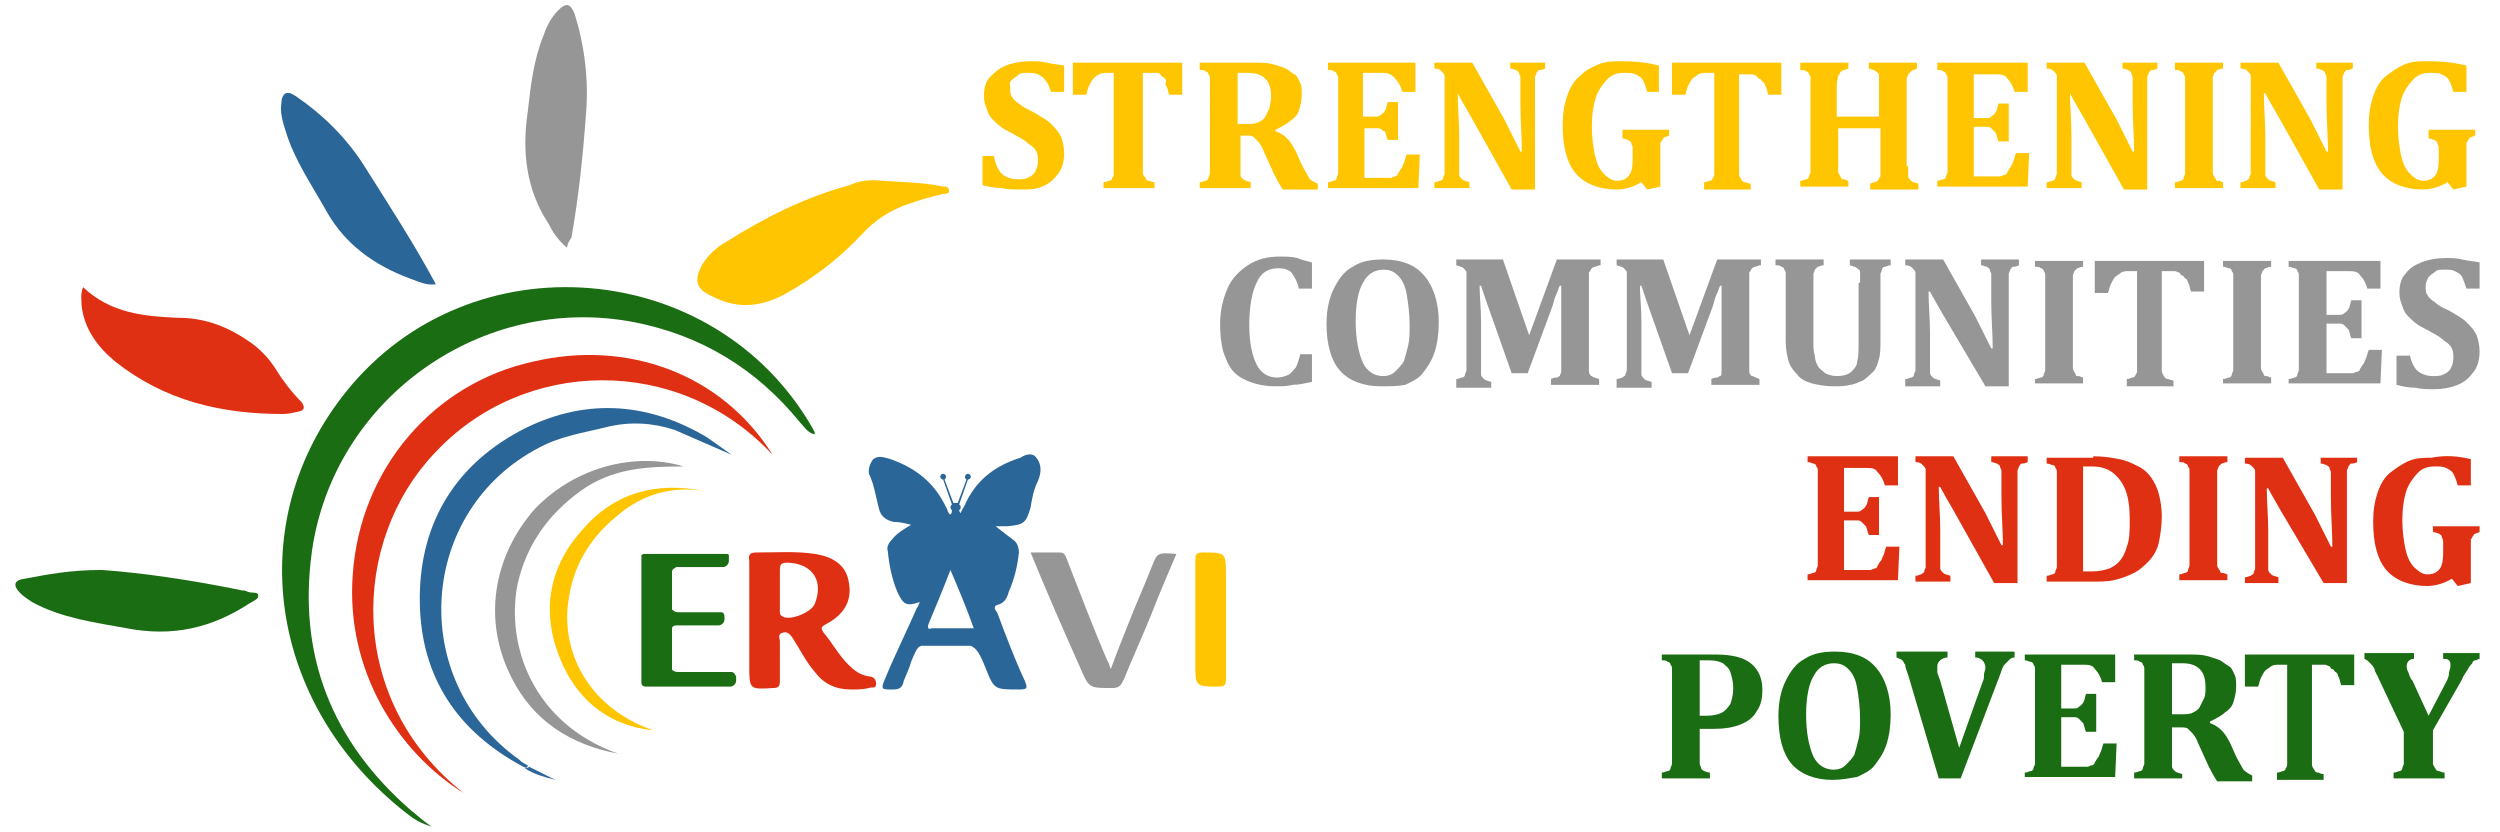 <?xml version="1.0" encoding="utf-8"?>
<!-- Generator: Adobe Illustrator 26.2.1, SVG Export Plug-In . SVG Version: 6.00 Build 0)  -->
<svg version="1.1" id="Layer_1" xmlns="http://www.w3.org/2000/svg" xmlns:xlink="http://www.w3.org/1999/xlink" x="0px" y="0px"
	width="171.5px" height="57.1px" viewBox="0 0 171.5 57.1" style="enable-background:new 0 0 171.5 57.1;" xml:space="preserve">
<style type="text/css">
	.st0{fill:#1A6D12;}
	.st1{fill:#E03013;}
	.st2{fill:#FEC500;}
	.st3{fill:#969696;}
	.st4{fill:#2B6699;}
	.st5{fill:#2D679B;}
	.st6{enable-background:new    ;}
</style>
<g>
	<g>
		<path class="st0" d="M29.6,56.7c-0.7-0.2-1.2-0.5-1.7-0.9c-9.5-7.4-11.4-20-4.1-29c8.5-10.5,25.2-9.1,31.9,2.5
			c0.1,0.2,0.2,0.3,0.2,0.5c-0.5-0.1-0.7-0.5-1-0.8c-3-3.7-6.8-6-11.4-6.9c-10.4-2-20.6,5.2-22.1,15.7c-1,7.2,1.4,13.1,6.8,17.8
			C28.6,55.9,29,56.3,29.6,56.7z"/>
		<path class="st1" d="M53,31.2c-6.4-6.9-17.1-6.7-23.2-0.1c-5.7,6-6.1,16.9,2,23.3c-4.5-2.8-8.1-8.4-7.6-15
			c0.5-7.2,5.5-13.1,12.4-14.6C43,23.3,49.5,25.6,53,31.2z"/>
		<path class="st1" d="M5.7,19.7c1.9,1.8,4.2,2,6.5,2.1c1.7,0,3.2,0.5,4.7,1.5c0.8,0.5,1.5,1.2,2,2s1.1,1.6,1.8,2.3
			c0.2,0.3,0.2,0.5-0.1,0.6c-0.4,0.1-0.8,0.2-1.2,0.2c-4.2,0-8.1-0.9-11.5-3.6c-1.2-1-2.1-2.2-2.3-3.8C5.6,20.6,5.5,20.2,5.7,19.7z"
			/>
		<path class="st2" d="M60.5,12.4c1.4,0.1,2.8,0.1,4.2,0.4c0.2,0,0.4,0,0.4,0.3c0,0.2-0.2,0.2-0.4,0.2c-0.8,0.2-1.6,0.4-2.4,0.7
			c-1.2,0.4-2.3,1.1-3.2,2.1c-1.5,1.6-3.3,3-5.3,4.1c-1.7,0.9-3.3,1-5,0.1c-1.1-0.5-1.2-1.1-0.6-2.2c0.4-0.6,0.9-1.1,1.6-1.5
			c2.7-1.7,5.5-3.1,8.5-3.9C58.9,12.4,59.7,12.3,60.5,12.4z"/>
		<path class="st0" d="M7,39.1c2.8,0.2,6.2,0.7,9.6,1.4c0.1,0,0.2,0,0.4,0.1c0.3,0.1,0.7,0,0.7,0.2c0.1,0.3-0.3,0.4-0.6,0.6
			c-2.6,1.7-5.3,2.3-8.4,1.7c-2.2-0.4-4.5-0.7-6.5-1.8c-0.3-0.2-0.6-0.4-0.8-0.6c-0.5-0.5-0.5-0.9,0.3-1C3.3,39.4,4.8,39.1,7,39.1z"
			/>
		<path class="st3" d="M38.9,17c-0.6-0.5-1-1.1-1.3-1.7c-1.5-2.3-1.8-4.9-1.4-7.6c0.2-1.8,0.4-3.6,1.1-5.3c0.2-0.6,0.5-1.2,1-1.7
			s0.8-0.5,1.1,0.2c0.7,2.2,1,4.6,0.8,6.9c-0.2,2.8-0.5,5.7-1,8.5C39,16.6,38.9,16.8,38.9,17z"/>
		<path class="st4" d="M29.9,19.5c-0.7,0.1-1.2-0.2-1.8-0.4c-2.4-0.9-4.4-2.3-5.7-4.6c-1-1.8-2.2-3.5-2.8-5.5
			c-0.2-0.6-0.4-1.3-0.3-1.9c0-0.3,0.1-0.6,0.3-0.7c0.3-0.1,0.5,0.1,0.7,0.2c1.9,1.3,3.5,2.9,4.7,4.8C26.7,14.1,28.4,16.7,29.9,19.5
			z"/>
		<path class="st4" d="M46.3,29.5c-1.5-0.5-3.1-0.6-4.7-0.2c-1.6,0.4-3.1,0.6-4.6,1.4c-8.3,4.3-9.1,15.9-1.4,21.4
			c0.2,0.2,0.4,0.3,0.6,0.4c0,0.2-0.1,0.2-0.3,0.1c-4.5-2.4-7-6.1-7.1-11.2c-0.1-5.2,2.2-9.3,6.8-11.8c4.3-2.3,8.7-2.1,12.9,0.4
			c0.3,0.2,1.4,1,1.7,1.2"/>
		<path class="st1" d="M60.1,46.9c0-0.3-0.2-0.5-0.5-0.5c-0.6-0.1-1-0.4-1.4-0.8c-0.7-0.7-1.1-1.5-1.7-2.2c-0.2-0.3-0.2-0.4,0.2-0.6
			c1.3-0.7,1.8-1.7,1.5-3c-0.2-1-1-1.6-2.3-1.8s-2.6-0.1-4-0.1c-0.4,0-0.6,0.1-0.5,0.6c0,1.3,0,2.7,0,4v3.1c0,1.7,0,1.7,1.6,1.6
			c0.4,0,0.5-0.1,0.5-0.5c0-0.9,0-1.8,0-2.7c0-0.2-0.2-0.5,0.2-0.6c0.3-0.1,0.5,0.1,0.7,0.4c0.5,0.8,0.9,1.6,1.5,2.3
			c0.6,0.8,1.4,1.2,2.5,1.2c0.4,0,0.8,0,1.2-0.1C59.8,47.1,60.1,47.3,60.1,46.9z M55.9,41.4c-0.2,0.6-1.7,1.2-2.2,0.9
			c-0.2-0.1-0.2-0.2-0.2-0.4c0-0.5,0-1,0-1.5c0-0.4,0-0.9,0-1.3c0-0.5,0.2-0.5,0.6-0.5C55.8,38.7,56.5,39.9,55.9,41.4z"/>
		<path class="st3" d="M70.7,37.9c0.7,0,1.4,0,2,0c0.3,0,0.4,0.2,0.5,0.5c0.9,2.3,1.8,4.7,2.8,7c0.1,0.1,0.1,0.3,0.2,0.5
			c0.4-1.1,0.8-2.1,1.2-3.1c0.5-1.3,1.1-2.6,1.6-3.9c0.4-1,0.4-1,1.7-0.9c-0.6,1.4-1.2,2.8-1.7,4.1c-0.6,1.5-1.3,3-1.9,4.5
			c-0.2,0.4-0.3,0.6-0.8,0.6c-1.6,0-1.6,0-2.2-1.4C72.9,43.1,71.8,40.6,70.7,37.9z"/>
		<path class="st3" d="M46.9,32c-2.5,0-4.9,0.1-7.1,1.7c-2.2,1.6-3.7,3.7-4.3,6.4c-0.8,4.1,1,9.5,6.9,11.6c-3.2-0.6-5.8-2.2-7.3-5.2
			c-2-3.9-1.3-8.3,1.6-11.6C39.5,32,43.6,31,46.9,32z"/>
		<path class="st2" d="M44.8,50.1c-2.9-0.3-5-1.9-6.2-4.5c-1.5-3.3-1.1-6.5,1.3-9.2c2.2-2.6,5.1-3.4,8.5-2.7
			c-2.3-0.4-4.4,0.2-6.2,1.8c-1.8,1.5-2.9,3.4-3.2,5.7C38.5,44.3,40,48.4,44.8,50.1z"/>
		<path class="st2" d="M82,42.5c0-1.4,0-2.7,0-4.1c0-0.4,0.1-0.5,0.5-0.5c1.6,0,1.6,0,1.6,1.6c0,2.4,0,4.7,0,7.1
			c0,0.4-0.1,0.5-0.5,0.5c-1.6,0-1.6,0-1.6-1.6C82,44.5,82,43.5,82,42.5z"/>
		<path class="st5" d="M36,52.7c0.1,0,0.2,0,0.3-0.1c0.6,0.3,1.2,0.6,1.8,0.9C37.3,53.3,36.6,53.1,36,52.7z"/>
		<path class="st0" d="M50.2,46.1h-2.9c-0.2,0-0.5,0-0.8,0c-0.2,0-0.4-0.1-0.4-0.2v-2.8c0-0.1,0.1-0.2,0.3-0.2h2.9
			c0.2,0,0.4-0.2,0.4-0.4v-0.2c0-0.2-0.1-0.3-0.2-0.3l0,0h-1.3c-0.4,0-0.8,0-1.2,0h-0.5c-0.2,0-0.3-0.1-0.4-0.2V41c0-0.3,0-0.7,0-1
			v-0.8c0-0.1,0.1-0.2,0.3-0.3h3.2c0.2,0,0.4-0.2,0.4-0.4v-0.3v-0.1c0-0.1-0.1-0.1-0.2-0.1h-5.2c-0.1,0-0.2,0-0.2,0s0,0-0.1,0h-0.1
			c-0.1,0-0.1,0-0.2,0.1l0,0l0,0l0,0v0.1l0,0l0,0l0,0c0,0,0,0.1,0,0.2c0,0.3,0,0.5,0,0.8V42v0.9v3.2c0,0.2,0,0.4,0,0.6v0.1l0,0
			c0,0.2,0.1,0.3,0.3,0.3h5.8c0.2,0,0.4-0.2,0.4-0.4v-0.3C50.4,46.2,50.3,46.1,50.2,46.1z"/>
		<path class="st4" d="M71.1,31.4c-0.3-0.4-0.8-0.2-1.1,0c-1.6,0.5-2.9,1.4-3.7,3c-0.1,0.3-0.3,0.5-0.4,0.8
			c-0.1-0.1-0.1-0.2-0.1-0.2c0.1-0.1,0.1-0.1,0.1-0.2c0-0.1,0-0.1-0.1-0.2l0.6-1.7l0,0c0.1,0,0.2-0.1,0.2-0.2s-0.1-0.2-0.2-0.2
			s-0.2,0.1-0.2,0.2c0,0.1,0,0.1,0.1,0.2l-0.6,1.6c0,0-0.1,0-0.2,0s-0.1,0-0.1,0l-0.6-1.6c0,0,0.1-0.1,0.1-0.2
			c0-0.1-0.1-0.2-0.2-0.2s-0.2,0.1-0.2,0.2s0.1,0.2,0.2,0.2l0,0l0.6,1.7c0,0-0.1,0.1-0.1,0.2c0,0.1,0.1,0.2,0.1,0.2
			c0,0.1,0,0.2-0.1,0.3c-0.2-0.1-0.2-0.4-0.3-0.5c-0.8-1.7-2.1-2.7-3.8-3.3c-0.4-0.1-0.8-0.3-1.2,0c-0.3,0.4-0.4,0.9-0.2,1.2
			c0.3,0.7,0.4,1.5,0.6,2.2c0.1,0.5,0.5,0.8,1,0.9c0.4,0,0.8,0.1,1.2,0.2c-0.5,0.3-1,0.6-1.3,1c-0.2,0.2-0.4,0.5-0.3,0.8
			c0.1,1,0.3,2,0.7,2.9c0.4,0.8,0.6,0.9,1.5,0.6c-0.1,0.2-0.1,0.3-0.2,0.4c-0.7,1.6-1.5,3.2-2.2,4.9c-0.3,0.7-0.2,0.7,0.5,0.7
			c0.5,0,0.7-0.1,0.8-0.6c0.2-0.5,0.4-0.9,0.5-1.3c0.3-0.7,0.4-1,0.7-1.1h3.4c0.4,0.2,0.6,0.5,1,1.5c0.6,1.5,0.6,1.5,2.3,1.5
			c0.6,0,0.6-0.1,0.4-0.6c-0.7-1.5-1.3-3.1-1.9-4.7c-0.1-0.1-0.3-0.4,0-0.5c0.5-0.1,0.7-0.5,0.8-0.9c0.4-0.9,0.6-1.8,0.7-2.7
			c0-0.3-0.1-0.6-0.3-0.8c-0.4-0.3-0.8-0.6-1.3-1c0.3,0,0.5,0,0.8,0c1.1-0.1,1.3-0.2,1.6-1.3c0.1-0.6,0.2-1.2,0.5-1.8
			C71.5,32.3,71.4,31.8,71.1,31.4z M63.7,42.8c0.5-1.2,1-2.4,1.5-3.7c0.6,1.4,1.1,2.6,1.6,4c-0.9,0-1.8,0-2.6,0h-0.3
			C63.7,43.2,63.6,43.1,63.7,42.8z"/>
	</g>
	<g class="st6">
		<path class="st2" d="M68.2,10.8c0.1,0.5,0.3,0.9,0.5,1.1c0.2,0.2,0.6,0.4,1.1,0.4c0.2,0,0.5,0,0.7-0.1c0.2-0.1,0.4-0.2,0.5-0.4
			c0.1-0.2,0.2-0.4,0.2-0.7c0-0.3,0-0.5-0.1-0.7s-0.3-0.4-0.5-0.5c-0.2-0.2-0.5-0.4-0.9-0.6c-0.3-0.2-0.6-0.3-0.9-0.5
			s-0.5-0.4-0.7-0.6c-0.2-0.2-0.3-0.4-0.4-0.7c-0.1-0.3-0.2-0.5-0.2-0.9c0-0.5,0.1-1,0.4-1.3s0.6-0.6,1.1-0.8
			c0.5-0.2,1.1-0.3,1.7-0.3c0.4,0,0.7,0,1.1,0.1s0.7,0.1,1.2,0.2v1.8h-0.9C72,6,71.9,5.7,71.7,5.5c-0.1-0.2-0.3-0.3-0.5-0.4
			s-0.4-0.1-0.7-0.1c-0.2,0-0.5,0-0.6,0.1s-0.3,0.2-0.5,0.4S69.3,5.8,69.3,6c0,0.2,0,0.5,0.1,0.6c0.1,0.2,0.3,0.4,0.5,0.5
			c0.2,0.2,0.6,0.4,1,0.6c0.5,0.3,0.9,0.5,1.2,0.8c0.3,0.3,0.5,0.5,0.7,0.9c0.1,0.3,0.2,0.7,0.2,1.1c0,0.5-0.1,1-0.4,1.4
			s-0.6,0.7-1.1,0.9S70.6,13,70,13c-0.4,0-0.9,0-1.3-0.1c-0.5,0-0.9-0.1-1.3-0.2v-2H68.2z"/>
		<path class="st2" d="M75.7,12.9v-0.4c0.2,0,0.3-0.1,0.4-0.1c0.1,0,0.2-0.1,0.2-0.2c0.1-0.1,0.1-0.2,0.1-0.3s0-0.3,0-0.5V5H76
			c-0.3,0-0.4,0-0.6,0.1S75.1,5.3,75,5.4c-0.1,0.1-0.2,0.3-0.3,0.5s-0.1,0.4-0.2,0.6h-0.9V4.3h7.5v2.2h-0.9
			c-0.1-0.3-0.1-0.5-0.2-0.6S80,5.6,80,5.5c-0.1-0.1-0.1-0.2-0.2-0.2s-0.1-0.1-0.2-0.2s-0.2-0.1-0.3-0.1c-0.1,0-0.2,0-0.4,0h-0.5
			v6.3c0,0.2,0,0.4,0,0.5s0,0.2,0.1,0.3s0.1,0.1,0.1,0.2c0,0,0.1,0.1,0.2,0.1c0.1,0,0.2,0.1,0.4,0.1v0.4H75.7z"/>
		<path class="st2" d="M85.6,12.9h-3.3v-0.4c0.2,0,0.3-0.1,0.4-0.1c0.1,0,0.2-0.1,0.2-0.2c0-0.1,0.1-0.2,0.1-0.3c0-0.1,0-0.3,0-0.5
			V5.9c0-0.2,0-0.4,0-0.5c0-0.1,0-0.2-0.1-0.3c0-0.1-0.1-0.2-0.2-0.2c-0.1-0.1-0.2-0.1-0.4-0.1V4.3h3.7c0.5,0,0.9,0,1.3,0.1
			c0.3,0.1,0.7,0.2,0.9,0.3c0.2,0.1,0.4,0.3,0.6,0.4s0.3,0.4,0.4,0.6c0.1,0.2,0.1,0.5,0.1,0.8c0,0.4-0.1,0.8-0.2,1.1
			c-0.1,0.3-0.3,0.5-0.6,0.7c-0.2,0.2-0.6,0.4-1,0.6V9c0.3,0.1,0.6,0.3,0.8,0.5s0.4,0.5,0.6,0.9l0.4,0.9c0.2,0.4,0.4,0.7,0.5,0.9
			s0.4,0.3,0.6,0.4v0.4h-2.4c-0.2-0.3-0.5-0.8-0.8-1.5l-0.5-1.1c-0.1-0.3-0.3-0.6-0.4-0.7c-0.1-0.1-0.2-0.2-0.3-0.3
			c-0.1-0.1-0.3-0.1-0.5-0.1h-0.4v2c0,0.3,0,0.5,0,0.7s0.1,0.2,0.2,0.3s0.2,0.1,0.5,0.2V12.9z M84.9,5v3.5h0.6c0.3,0,0.6,0,0.8-0.1
			s0.4-0.2,0.5-0.4c0.1-0.2,0.2-0.4,0.3-0.6c0-0.2,0.1-0.5,0.1-0.7c0-0.6-0.1-1-0.4-1.3S86.1,5,85.6,5C85.2,5,85,5,84.9,5z"/>
		<path class="st2" d="M97.1,4.3v2h-0.9c-0.1-0.4-0.3-0.7-0.4-0.8c-0.1-0.1-0.2-0.3-0.3-0.3C95.4,5.1,95.2,5,94.9,5h-1.4v3h0.8
			c0.2,0,0.3,0,0.4-0.1c0.1-0.1,0.2-0.1,0.3-0.3c0.1-0.1,0.1-0.3,0.2-0.6h0.7v2.6h-0.7c-0.1-0.2-0.1-0.4-0.2-0.6
			C94.9,9,94.9,9,94.8,8.9c-0.1-0.1-0.2-0.1-0.4-0.1h-0.8v3.4h1.4c0.1,0,0.3,0,0.4,0c0.1,0,0.2-0.1,0.3-0.1c0.1,0,0.2-0.1,0.2-0.2
			c0.1-0.1,0.1-0.2,0.2-0.3c0.1-0.1,0.1-0.2,0.2-0.4s0.1-0.4,0.2-0.6h0.9l-0.1,2.3h-6.2v-0.4c0.2,0,0.3-0.1,0.4-0.1s0.2-0.1,0.2-0.2
			c0-0.1,0.1-0.2,0.1-0.3c0-0.1,0-0.3,0-0.5V5.9c0-0.2,0-0.4,0-0.5s0-0.2-0.1-0.3c0-0.1-0.1-0.2-0.2-0.2c-0.1-0.1-0.2-0.1-0.4-0.1
			V4.3H97.1z"/>
		<path class="st2" d="M106,4.3v0.4c-0.2,0.1-0.3,0.1-0.4,0.1c-0.1,0-0.1,0.1-0.2,0.2c0,0.1-0.1,0.2-0.1,0.3s0,0.3,0,0.6v7.1h-1.6
			L100.9,8c-0.4-0.7-0.7-1.2-0.9-1.6H100c0,0.9,0.1,1.9,0.1,2.9v2c0,0.3,0,0.5,0,0.7c0,0.1,0.1,0.2,0.2,0.3c0.1,0.1,0.2,0.1,0.5,0.2
			v0.4h-2.4v-0.4c0.2,0,0.3-0.1,0.4-0.1s0.2-0.1,0.2-0.2c0-0.1,0.1-0.2,0.1-0.3s0-0.3,0-0.5V5.9c0-0.3,0-0.5,0-0.7
			c0-0.1-0.1-0.2-0.2-0.3c-0.1-0.1-0.2-0.2-0.5-0.2V4.3h2.6l2.2,3.9c0.1,0.2,0.3,0.6,0.5,1c0.2,0.4,0.4,0.8,0.6,1.2h0.1
			c0-1-0.1-2.1-0.1-3.3V5.9c0-0.3,0-0.5,0-0.6c0-0.1-0.1-0.2-0.1-0.3c0-0.1-0.1-0.1-0.2-0.2c-0.1,0-0.2-0.1-0.4-0.1V4.3H106z"/>
		<path class="st2" d="M113.8,4.5v1.8H113c-0.1-0.4-0.2-0.6-0.3-0.8c-0.1-0.2-0.3-0.3-0.5-0.4c-0.2-0.1-0.5-0.1-0.8-0.1
			c-0.4,0-0.8,0.1-1.1,0.4c-0.3,0.3-0.6,0.7-0.8,1.2c-0.2,0.6-0.3,1.3-0.3,2.1c0,0.7,0.1,1.4,0.2,1.9s0.3,1,0.6,1.3s0.6,0.5,0.9,0.5
			c0.4,0,0.6-0.1,0.8-0.3c0.2-0.2,0.3-0.6,0.3-1.1v-0.2c0-0.3,0-0.6,0-0.7c0-0.1-0.1-0.2-0.1-0.3c0-0.1-0.1-0.1-0.2-0.2
			c-0.1,0-0.2-0.1-0.4-0.1V8.9h3.2v0.4c-0.2,0.1-0.4,0.1-0.4,0.2c-0.1,0.1-0.1,0.2-0.2,0.3c0,0.1,0,0.3,0,0.6v2.4l-0.9,0.2l-0.4-0.5
			c-0.5,0.3-1.1,0.5-1.7,0.5c-1.2,0-2.2-0.4-2.8-1.1s-0.9-1.8-0.9-3.3c0-0.8,0.1-1.4,0.3-2s0.5-1.1,0.9-1.4c0.4-0.4,0.8-0.6,1.3-0.8
			c0.5-0.2,1-0.2,1.5-0.2C112.2,4.2,113.1,4.3,113.8,4.5z"/>
		<path class="st2" d="M116.9,12.9v-0.4c0.2,0,0.3-0.1,0.4-0.1s0.2-0.1,0.2-0.2c0.1-0.1,0.1-0.2,0.1-0.3s0-0.3,0-0.5V5h-0.5
			c-0.3,0-0.4,0-0.6,0.1c-0.1,0.1-0.3,0.2-0.4,0.3s-0.2,0.3-0.3,0.5c-0.1,0.2-0.1,0.4-0.2,0.6h-0.9V4.3h7.5v2.2h-0.9
			c-0.1-0.3-0.1-0.5-0.2-0.6c0-0.1-0.1-0.3-0.2-0.3c-0.1-0.1-0.1-0.2-0.2-0.2s-0.1-0.1-0.2-0.2c-0.1,0-0.2-0.1-0.3-0.1
			c-0.1,0-0.2,0-0.4,0h-0.5v6.3c0,0.2,0,0.4,0,0.5s0,0.2,0.1,0.3c0,0.1,0.1,0.1,0.1,0.2c0,0,0.1,0.1,0.2,0.1s0.2,0.1,0.4,0.1v0.4
			H116.9z"/>
		<path class="st2" d="M130.9,11.4c0,0.3,0,0.5,0,0.7c0,0.1,0.1,0.2,0.2,0.3c0.1,0.1,0.2,0.1,0.5,0.2v0.4h-3.3v-0.4
			c0.2-0.1,0.4-0.1,0.5-0.2c0.1-0.1,0.1-0.2,0.2-0.3c0-0.1,0-0.4,0-0.7V8.8h-2.9v2.5c0,0.1,0,0.3,0,0.4c0,0.1,0,0.2,0.1,0.3
			c0,0.1,0.1,0.1,0.1,0.2c0,0.1,0.1,0.1,0.2,0.1c0.1,0,0.2,0.1,0.3,0.1v0.4h-3.3v-0.4c0.2,0,0.3-0.1,0.4-0.1s0.2-0.1,0.2-0.2
			c0-0.1,0.1-0.2,0.1-0.3c0-0.1,0-0.3,0-0.5V5.9c0-0.2,0-0.4,0-0.5s0-0.2-0.1-0.3c0-0.1-0.1-0.2-0.2-0.2c-0.1-0.1-0.2-0.1-0.4-0.1
			V4.3h3.3v0.4c-0.2,0.1-0.4,0.1-0.5,0.2c-0.1,0.1-0.1,0.2-0.2,0.3c0,0.1-0.1,0.3-0.1,0.7V8h2.9V5.9c0-0.3,0-0.5,0-0.7
			s-0.1-0.2-0.2-0.3c-0.1-0.1-0.2-0.1-0.5-0.2V4.3h3.3v0.4c-0.2,0.1-0.3,0.1-0.4,0.2c-0.1,0.1-0.1,0.1-0.2,0.2
			c0,0.1-0.1,0.2-0.1,0.3c0,0.1,0,0.3,0,0.5V11.4z"/>
		<path class="st2" d="M139.1,4.3v2h-0.9c-0.1-0.4-0.3-0.7-0.4-0.8c-0.1-0.1-0.2-0.3-0.3-0.3c-0.1-0.1-0.4-0.1-0.7-0.1h-1.4v3h0.8
			c0.2,0,0.3,0,0.4-0.1c0.1-0.1,0.2-0.1,0.3-0.3c0.1-0.1,0.1-0.3,0.2-0.6h0.7v2.6h-0.7c-0.1-0.2-0.1-0.4-0.2-0.6
			c-0.1-0.1-0.2-0.2-0.3-0.3c-0.1-0.1-0.2-0.1-0.4-0.1h-0.8v3.4h1.4c0.1,0,0.3,0,0.4,0c0.1,0,0.2-0.1,0.3-0.1c0.1,0,0.2-0.1,0.2-0.2
			c0.1-0.1,0.1-0.2,0.2-0.3c0.1-0.1,0.1-0.2,0.2-0.4s0.1-0.4,0.2-0.6h0.9l-0.1,2.3h-6.2v-0.4c0.2,0,0.3-0.1,0.4-0.1s0.2-0.1,0.2-0.2
			c0-0.1,0.1-0.2,0.1-0.3c0-0.1,0-0.3,0-0.5V5.9c0-0.2,0-0.4,0-0.5s0-0.2-0.1-0.3c0-0.1-0.1-0.2-0.2-0.2c-0.1-0.1-0.2-0.1-0.4-0.1
			V4.3H139.1z"/>
		<path class="st2" d="M148,4.3v0.4c-0.2,0.1-0.3,0.1-0.4,0.1c-0.1,0-0.1,0.1-0.2,0.2c0,0.1-0.1,0.2-0.1,0.3s0,0.3,0,0.6v7.1h-1.6
			L142.9,8c-0.4-0.7-0.7-1.2-0.9-1.6H142c0,0.9,0.1,1.9,0.1,2.9v2c0,0.3,0,0.5,0,0.7c0,0.1,0.1,0.2,0.2,0.3c0.1,0.1,0.2,0.1,0.5,0.2
			v0.4h-2.4v-0.4c0.2,0,0.3-0.1,0.4-0.1s0.2-0.1,0.2-0.2c0-0.1,0.1-0.2,0.1-0.3s0-0.3,0-0.5V5.9c0-0.3,0-0.5,0-0.7
			c0-0.1-0.1-0.2-0.2-0.3c-0.1-0.1-0.2-0.2-0.5-0.2V4.3h2.6l2.2,3.9c0.1,0.2,0.3,0.6,0.5,1c0.2,0.4,0.4,0.8,0.6,1.2h0.1
			c0-1-0.1-2.1-0.1-3.3V5.9c0-0.3,0-0.5,0-0.6c0-0.1-0.1-0.2-0.1-0.3c0-0.1-0.1-0.1-0.2-0.2c-0.1,0-0.2-0.1-0.4-0.1V4.3H148z"/>
		<path class="st2" d="M151.8,11.4c0,0.1,0,0.3,0,0.4c0,0.1,0,0.2,0.1,0.3c0,0.1,0.1,0.1,0.1,0.2c0,0.1,0.1,0.1,0.2,0.1
			c0.1,0,0.2,0.1,0.3,0.1v0.4h-3.3v-0.4c0.2,0,0.3-0.1,0.4-0.1s0.2-0.1,0.2-0.2c0-0.1,0.1-0.2,0.1-0.3c0-0.1,0-0.3,0-0.5V5.9
			c0-0.2,0-0.4,0-0.5c0-0.1,0-0.2-0.1-0.3c0-0.1-0.1-0.2-0.2-0.2c-0.1-0.1-0.2-0.1-0.4-0.1V4.3h3.3v0.4c-0.2,0-0.3,0.1-0.4,0.1
			C152,4.9,152,5,151.9,5c0,0.1-0.1,0.2-0.1,0.3c0,0.1,0,0.3,0,0.5V11.4z"/>
		<path class="st2" d="M161.4,4.3v0.4c-0.2,0.1-0.3,0.1-0.4,0.1c-0.1,0-0.1,0.1-0.2,0.2c0,0.1-0.1,0.2-0.1,0.3s0,0.3,0,0.6v7.1h-1.6
			L156.3,8c-0.4-0.7-0.7-1.2-0.9-1.6h-0.1c0,0.9,0.1,1.9,0.1,2.9v2c0,0.3,0,0.5,0,0.7c0,0.1,0.1,0.2,0.2,0.3
			c0.1,0.1,0.2,0.1,0.5,0.2v0.4h-2.4v-0.4c0.2,0,0.3-0.1,0.4-0.1c0.1-0.1,0.2-0.1,0.2-0.2c0-0.1,0.1-0.2,0.1-0.3s0-0.3,0-0.5V5.9
			c0-0.3,0-0.5,0-0.7c0-0.1-0.1-0.2-0.2-0.3s-0.2-0.2-0.5-0.2V4.3h2.6l2.2,3.9c0.1,0.2,0.3,0.6,0.5,1c0.2,0.4,0.4,0.8,0.6,1.2h0.1
			c0-1-0.1-2.1-0.1-3.3V5.9c0-0.3,0-0.5,0-0.6c0-0.1-0.1-0.2-0.1-0.3c0-0.1-0.1-0.1-0.2-0.2c-0.1,0-0.2-0.1-0.4-0.1V4.3H161.4z"/>
		<path class="st2" d="M169.2,4.5v1.8h-0.9c-0.1-0.4-0.2-0.6-0.3-0.8s-0.3-0.3-0.5-0.4c-0.2-0.1-0.4-0.1-0.8-0.1
			c-0.4,0-0.8,0.1-1.1,0.4c-0.3,0.3-0.6,0.7-0.8,1.2c-0.2,0.6-0.3,1.3-0.3,2.1c0,0.7,0.1,1.4,0.2,1.9c0.1,0.5,0.3,1,0.6,1.3
			c0.3,0.3,0.6,0.5,0.9,0.5c0.4,0,0.6-0.1,0.8-0.3c0.2-0.2,0.3-0.6,0.3-1.1v-0.2c0-0.3,0-0.6,0-0.7c0-0.1-0.1-0.2-0.1-0.3
			c0-0.1-0.1-0.1-0.2-0.2c-0.1,0-0.2-0.1-0.4-0.1V8.9h3.2v0.4c-0.2,0.1-0.4,0.1-0.4,0.2c-0.1,0.1-0.1,0.2-0.2,0.3c0,0.1,0,0.3,0,0.6
			v2.4l-0.9,0.2l-0.4-0.5c-0.5,0.3-1.1,0.5-1.7,0.5c-1.2,0-2.2-0.4-2.8-1.1c-0.6-0.7-0.9-1.8-0.9-3.3c0-0.8,0.1-1.4,0.3-2
			s0.5-1.1,0.9-1.4s0.8-0.6,1.3-0.8s1-0.2,1.5-0.2C167.6,4.2,168.4,4.3,169.2,4.5z"/>
	</g>
	<g class="st6">
		<path class="st1" d="M130.2,31.3v2h-0.9c-0.1-0.4-0.3-0.7-0.4-0.8c-0.1-0.1-0.2-0.3-0.3-0.3c-0.1-0.1-0.4-0.1-0.7-0.1h-1.4v3h0.8
			c0.2,0,0.3,0,0.4-0.1c0.1-0.1,0.2-0.1,0.3-0.3c0.1-0.1,0.1-0.3,0.2-0.6h0.7v2.6h-0.7c-0.1-0.2-0.1-0.4-0.2-0.6
			c-0.1-0.1-0.2-0.2-0.3-0.3s-0.2-0.1-0.4-0.1h-0.8v3.4h1.4c0.1,0,0.3,0,0.4,0c0.1,0,0.2-0.1,0.3-0.1c0.1,0,0.2-0.1,0.2-0.2
			c0.1-0.1,0.1-0.2,0.2-0.3c0.1-0.1,0.1-0.2,0.2-0.4s0.1-0.4,0.2-0.6h0.9l-0.1,2.3h-6.2v-0.4c0.2,0,0.3-0.1,0.4-0.1
			c0.1,0,0.2-0.1,0.2-0.2c0-0.1,0.1-0.2,0.1-0.3c0-0.1,0-0.3,0-0.5v-5.5c0-0.2,0-0.4,0-0.5c0-0.1,0-0.2-0.1-0.3
			c0-0.1-0.1-0.2-0.2-0.2s-0.2-0.1-0.4-0.1v-0.4H130.2z"/>
		<path class="st1" d="M139.1,31.3v0.4c-0.2,0.1-0.3,0.1-0.4,0.1c-0.1,0-0.1,0.1-0.2,0.2c0,0.1-0.1,0.2-0.1,0.3s0,0.3,0,0.6v7.1
			h-1.6L134,35c-0.4-0.7-0.7-1.2-0.9-1.6h-0.1c0,0.9,0.1,1.9,0.1,2.9v2c0,0.3,0,0.5,0,0.7c0,0.1,0.1,0.2,0.2,0.3
			c0.1,0.1,0.2,0.1,0.5,0.2v0.4h-2.4v-0.4c0.2,0,0.3-0.1,0.4-0.1c0.1-0.1,0.2-0.1,0.2-0.2c0-0.1,0.1-0.2,0.1-0.3s0-0.3,0-0.5v-5.5
			c0-0.3,0-0.5,0-0.7c0-0.1-0.1-0.2-0.2-0.3s-0.2-0.2-0.5-0.2v-0.4h2.6l2.2,3.9c0.1,0.2,0.3,0.6,0.5,1c0.2,0.4,0.4,0.8,0.6,1.2h0.1
			c0-1-0.1-2.1-0.1-3.3v-1.2c0-0.3,0-0.5,0-0.6c0-0.1-0.1-0.2-0.1-0.3c0-0.1-0.1-0.1-0.2-0.2c-0.1,0-0.2-0.1-0.4-0.1v-0.4H139.1z"/>
		<path class="st1" d="M143.6,31.3c0.7,0,1.3,0.1,1.8,0.2c0.5,0.1,0.9,0.3,1.3,0.5c0.4,0.2,0.7,0.5,0.9,0.8c0.2,0.3,0.4,0.7,0.5,1.1
			c0.1,0.4,0.2,0.9,0.2,1.5c0,0.7-0.1,1.3-0.2,1.8s-0.4,1-0.7,1.3c-0.3,0.3-0.6,0.6-1,0.8c-0.4,0.2-0.9,0.4-1.4,0.5
			c-0.4,0.1-1,0.1-1.7,0.1h-2.9v-0.4c0.2,0,0.3-0.1,0.4-0.1c0.1,0,0.2-0.1,0.2-0.2c0-0.1,0.1-0.2,0.1-0.3c0-0.1,0-0.3,0-0.5v-5.5
			c0-0.2,0-0.4,0-0.5c0-0.1,0-0.2-0.1-0.3c0-0.1-0.1-0.2-0.2-0.2s-0.2-0.1-0.4-0.1v-0.4H143.6z M142.9,39.2c0.1,0,0.3,0,0.6,0
			c0.5,0,0.9-0.1,1.2-0.2c0.2-0.1,0.4-0.2,0.6-0.4c0.3-0.3,0.5-0.7,0.6-1.1c0.2-0.5,0.2-1.1,0.2-1.9c0-0.8-0.1-1.5-0.3-2
			s-0.5-0.9-0.9-1.2S144,32,143.5,32c-0.3,0-0.5,0-0.6,0V39.2z"/>
		<path class="st1" d="M152.1,38.3c0,0.1,0,0.3,0,0.4c0,0.1,0,0.2,0.1,0.3c0,0.1,0.1,0.1,0.1,0.2c0,0.1,0.1,0.1,0.2,0.1
			c0.1,0,0.2,0.1,0.3,0.1v0.4h-3.3v-0.4c0.2,0,0.3-0.1,0.4-0.1s0.2-0.1,0.2-0.2c0-0.1,0.1-0.2,0.1-0.3c0-0.1,0-0.3,0-0.5v-5.5
			c0-0.2,0-0.4,0-0.5c0-0.1,0-0.2-0.1-0.3c0-0.1-0.1-0.2-0.2-0.2c-0.1-0.1-0.2-0.1-0.4-0.1v-0.4h3.3v0.4c-0.2,0-0.3,0.1-0.4,0.1
			c-0.1,0.1-0.1,0.1-0.2,0.2c0,0.1-0.1,0.2-0.1,0.3c0,0.1,0,0.3,0,0.5V38.3z"/>
		<path class="st1" d="M161.7,31.3v0.4c-0.2,0.1-0.3,0.1-0.4,0.1c-0.1,0-0.1,0.1-0.2,0.2c0,0.1-0.1,0.2-0.1,0.3s0,0.3,0,0.6v7.1
			h-1.6l-2.9-4.9c-0.4-0.7-0.7-1.2-0.9-1.6h-0.1c0,0.9,0.1,1.9,0.1,2.9v2c0,0.3,0,0.5,0,0.7c0,0.1,0.1,0.2,0.2,0.3
			c0.1,0.1,0.2,0.1,0.5,0.2v0.4H154v-0.4c0.2,0,0.3-0.1,0.4-0.1c0.1-0.1,0.2-0.1,0.2-0.2c0-0.1,0.1-0.2,0.1-0.3s0-0.3,0-0.5v-5.5
			c0-0.3,0-0.5,0-0.7c0-0.1-0.1-0.2-0.2-0.3s-0.2-0.2-0.5-0.2v-0.4h2.6l2.2,3.9c0.1,0.2,0.3,0.6,0.5,1c0.2,0.4,0.4,0.8,0.6,1.2h0.1
			c0-1-0.1-2.1-0.1-3.3v-1.2c0-0.3,0-0.5,0-0.6c0-0.1-0.1-0.2-0.1-0.3c0-0.1-0.1-0.1-0.2-0.2c-0.1,0-0.2-0.1-0.4-0.1v-0.4H161.7z"/>
		<path class="st1" d="M169.5,31.5v1.8h-0.9c-0.1-0.4-0.2-0.6-0.3-0.8s-0.3-0.3-0.5-0.4c-0.2-0.1-0.4-0.1-0.8-0.1
			c-0.4,0-0.8,0.1-1.1,0.4c-0.3,0.3-0.6,0.7-0.8,1.2c-0.2,0.6-0.3,1.3-0.3,2.1c0,0.7,0.1,1.4,0.2,1.9c0.1,0.5,0.3,1,0.6,1.3
			c0.3,0.3,0.6,0.5,0.9,0.5c0.4,0,0.6-0.1,0.8-0.3c0.2-0.2,0.3-0.6,0.3-1.1v-0.2c0-0.3,0-0.6,0-0.7c0-0.1-0.1-0.2-0.1-0.3
			c0-0.1-0.1-0.1-0.2-0.2c-0.1,0-0.2-0.1-0.4-0.1v-0.4h3.2v0.4c-0.2,0.1-0.4,0.1-0.4,0.2c-0.1,0.1-0.1,0.2-0.2,0.3
			c0,0.1,0,0.3,0,0.6v2.4l-0.9,0.2l-0.4-0.5c-0.5,0.3-1.1,0.5-1.7,0.5c-1.2,0-2.2-0.4-2.8-1.1c-0.6-0.7-0.9-1.8-0.9-3.3
			c0-0.8,0.1-1.4,0.3-2s0.5-1.1,0.9-1.4s0.8-0.6,1.3-0.8s1-0.2,1.5-0.2C167.8,31.2,168.7,31.3,169.5,31.5z"/>
	</g>
	<g class="st6">
		<path class="st3" d="M90,18v1.8h-0.9c-0.1-0.5-0.3-0.8-0.5-1.1c-0.2-0.2-0.5-0.3-0.9-0.3c-0.7,0-1.2,0.3-1.5,1
			c-0.3,0.6-0.5,1.6-0.5,2.9c0,1.2,0.2,2.1,0.5,2.7c0.3,0.6,0.8,0.9,1.4,0.9c0.3,0,0.6-0.1,0.8-0.2c0.2-0.1,0.3-0.3,0.5-0.5
			c0.1-0.2,0.2-0.5,0.3-0.9H90v1.9c-0.5,0.1-0.9,0.2-1.3,0.2c-0.4,0.1-0.8,0.1-1.2,0.1c-0.9,0-1.6-0.2-2.2-0.5
			c-0.6-0.3-1-0.8-1.2-1.4c-0.3-0.6-0.4-1.5-0.4-2.4c0-0.9,0.2-1.7,0.5-2.4c0.3-0.7,0.8-1.2,1.4-1.6s1.3-0.6,2.2-0.6
			c0.4,0,0.8,0,1.2,0.1C89.2,17.8,89.6,17.9,90,18z"/>
		<path class="st3" d="M94.7,26.5c-1.2,0-2.2-0.4-2.8-1.1S91,23.6,91,22.2c0-1,0.2-1.8,0.5-2.4s0.7-1.2,1.3-1.5
			c0.6-0.4,1.3-0.5,2.1-0.5c1.3,0,2.2,0.4,2.8,1.1s1,1.8,1,3.2c0,0.8-0.1,1.5-0.3,2.1s-0.5,1-0.8,1.4c-0.3,0.4-0.8,0.6-1.2,0.8
			C95.9,26.5,95.3,26.5,94.7,26.5z M93,22c0,1.3,0.2,2.2,0.5,2.9c0.3,0.6,0.8,0.9,1.4,0.9c0.3,0,0.6-0.1,0.8-0.3s0.4-0.4,0.6-0.7
			c0.1-0.3,0.2-0.7,0.3-1.1c0.1-0.4,0.1-0.9,0.1-1.4c0-0.8-0.1-1.5-0.2-2.1c-0.1-0.6-0.3-1-0.6-1.3c-0.3-0.3-0.6-0.4-1-0.4
			c-0.6,0-1.1,0.3-1.4,0.9C93.2,19.9,93,20.8,93,22z"/>
		<path class="st3" d="M109.7,18.2c-0.2,0.1-0.4,0.1-0.5,0.2c-0.1,0.1-0.1,0.2-0.2,0.3c0,0.1,0,0.3,0,0.7v5.5c0,0.3,0,0.5,0,0.6
			s0.1,0.3,0.2,0.3c0.1,0.1,0.2,0.1,0.5,0.2v0.4h-3.3V26c0.2-0.1,0.3-0.1,0.4-0.1c0.1,0,0.1-0.1,0.2-0.1c0-0.1,0.1-0.2,0.1-0.3
			c0-0.1,0-0.3,0-0.6v-3.1c0-0.3,0-0.7,0-1.2c0-0.5,0-0.8,0-1h-0.1c-0.1,0.2-0.1,0.3-0.2,0.5c-0.1,0.2-0.2,0.5-0.3,0.9l-1.7,4.6
			h-1.1l-1.8-5.1c-0.1-0.3-0.2-0.6-0.3-0.9h-0.1c0,0.7,0.1,1.5,0.1,2.5v2.9c0,0.3,0,0.5,0,0.7c0,0.1,0.1,0.2,0.2,0.3
			s0.2,0.1,0.5,0.2v0.4h-2.4V26c0.2,0,0.3-0.1,0.4-0.1s0.2-0.1,0.2-0.2c0-0.1,0.1-0.2,0.1-0.3c0-0.1,0-0.3,0-0.5v-5.5
			c0-0.3,0-0.5,0-0.7c0-0.1-0.1-0.2-0.2-0.3c-0.1-0.1-0.2-0.1-0.5-0.2v-0.4h3.2l1.8,5.2l1.9-5.2h3V18.2z"/>
		<path class="st3" d="M120.7,18.2c-0.2,0.1-0.4,0.1-0.5,0.2c-0.1,0.1-0.1,0.2-0.2,0.3c0,0.1,0,0.3,0,0.7v5.5c0,0.3,0,0.5,0,0.6
			s0.1,0.3,0.2,0.3s0.2,0.1,0.5,0.2v0.4h-3.3V26c0.2-0.1,0.3-0.1,0.4-0.1c0.1,0,0.1-0.1,0.2-0.1s0.1-0.2,0.1-0.3c0-0.1,0-0.3,0-0.6
			v-3.1c0-0.3,0-0.7,0-1.2c0-0.5,0-0.8,0-1h-0.1c-0.1,0.2-0.1,0.3-0.2,0.5c-0.1,0.2-0.2,0.5-0.3,0.9l-1.7,4.6h-1.1l-1.8-5.1
			c-0.1-0.3-0.2-0.6-0.3-0.9h-0.1c0,0.7,0.1,1.5,0.1,2.5v2.9c0,0.3,0,0.5,0,0.7c0,0.1,0.1,0.2,0.2,0.3s0.2,0.1,0.5,0.2v0.4h-2.4V26
			c0.2,0,0.3-0.1,0.4-0.1c0.1-0.1,0.2-0.1,0.2-0.2c0-0.1,0.1-0.2,0.1-0.3c0-0.1,0-0.3,0-0.5v-5.5c0-0.3,0-0.5,0-0.7
			c0-0.1-0.1-0.2-0.2-0.3c-0.1-0.1-0.2-0.1-0.5-0.2v-0.4h3.2l1.8,5.2l1.9-5.2h3V18.2z"/>
		<path class="st3" d="M127.6,19.4c0-0.3,0-0.5,0-0.7s-0.1-0.2-0.2-0.3c-0.1-0.1-0.2-0.1-0.5-0.2v-0.4h2.8v0.4
			c-0.2,0-0.3,0.1-0.4,0.1s-0.2,0.1-0.2,0.2c0,0.1-0.1,0.2-0.1,0.3c0,0.1,0,0.3,0,0.5v4c0,0.5,0,1-0.1,1.3c-0.1,0.4-0.2,0.7-0.4,0.9
			c-0.2,0.2-0.4,0.4-0.7,0.6c-0.3,0.1-0.6,0.3-0.9,0.3c-0.3,0.1-0.7,0.1-1.1,0.1c-0.6,0-1.1-0.1-1.5-0.2c-0.4-0.1-0.8-0.3-1-0.6
			c-0.3-0.3-0.5-0.6-0.6-0.9c-0.1-0.4-0.2-0.8-0.2-1.4v-4.1c0-0.2,0-0.4,0-0.5s0-0.2-0.1-0.3c0-0.1-0.1-0.2-0.2-0.2
			c-0.1-0.1-0.2-0.1-0.4-0.1v-0.4h3.3v0.4c-0.2,0-0.3,0.1-0.4,0.1c-0.1,0.1-0.1,0.1-0.2,0.2c0,0.1-0.1,0.2-0.1,0.3
			c0,0.1,0,0.3,0,0.5v4.2c0,0.3,0,0.6,0.1,0.9c0,0.3,0.1,0.5,0.2,0.7c0.1,0.2,0.3,0.3,0.5,0.5c0.2,0.1,0.5,0.2,0.8,0.2
			c0.4,0,0.8-0.1,1-0.3c0.2-0.2,0.4-0.4,0.4-0.7c0.1-0.3,0.1-0.8,0.1-1.4V19.4z"/>
		<path class="st3" d="M138.5,17.8v0.4c-0.2,0.1-0.3,0.1-0.4,0.1c-0.1,0-0.1,0.1-0.2,0.2c0,0.1-0.1,0.2-0.1,0.3s0,0.3,0,0.6v7.1
			h-1.6l-2.9-4.9c-0.4-0.7-0.7-1.2-0.9-1.6h-0.1c0,0.9,0.1,1.9,0.1,2.9v2c0,0.3,0,0.5,0,0.7c0,0.1,0.1,0.2,0.2,0.3
			c0.1,0.1,0.2,0.1,0.5,0.2v0.4h-2.4V26c0.2,0,0.3-0.1,0.4-0.1s0.2-0.1,0.2-0.2c0-0.1,0.1-0.2,0.1-0.3s0-0.3,0-0.5v-5.5
			c0-0.3,0-0.5,0-0.7c0-0.1-0.1-0.2-0.2-0.3c-0.1-0.1-0.2-0.2-0.5-0.2v-0.4h2.6l2.2,3.9c0.1,0.2,0.3,0.6,0.5,1
			c0.2,0.4,0.4,0.8,0.6,1.2h0.1c0-1-0.1-2.1-0.1-3.3v-1.2c0-0.3,0-0.5,0-0.6c0-0.1-0.1-0.2-0.1-0.3c0-0.1-0.1-0.1-0.2-0.2
			c-0.1,0-0.2-0.1-0.4-0.1v-0.4H138.5z"/>
		<path class="st3" d="M142.2,24.8c0,0.1,0,0.3,0,0.4c0,0.1,0,0.2,0.1,0.3c0,0.1,0.1,0.1,0.1,0.2c0,0.1,0.1,0.1,0.2,0.1
			c0.1,0,0.2,0.1,0.3,0.1v0.4h-3.3V26c0.2,0,0.3-0.1,0.4-0.1s0.2-0.1,0.2-0.2c0-0.1,0.1-0.2,0.1-0.3c0-0.1,0-0.3,0-0.5v-5.5
			c0-0.2,0-0.4,0-0.5c0-0.1,0-0.2-0.1-0.3c0-0.1-0.1-0.2-0.2-0.2c-0.1-0.1-0.2-0.1-0.4-0.1v-0.4h3.3v0.4c-0.2,0-0.3,0.1-0.4,0.1
			c-0.1,0.1-0.1,0.1-0.2,0.2c0,0.1-0.1,0.2-0.1,0.3c0,0.1,0,0.3,0,0.5V24.8z"/>
		<path class="st3" d="M145.9,26.4V26c0.2,0,0.3-0.1,0.4-0.1c0.1,0,0.2-0.1,0.2-0.2c0.1-0.1,0.1-0.2,0.1-0.3s0-0.3,0-0.5v-6.3h-0.5
			c-0.3,0-0.4,0-0.6,0.1c-0.1,0.1-0.3,0.2-0.4,0.3c-0.1,0.1-0.2,0.3-0.3,0.5c-0.1,0.2-0.1,0.4-0.2,0.6h-0.9v-2.2h7.5V20h-0.9
			c-0.1-0.3-0.1-0.5-0.2-0.6c0-0.1-0.1-0.3-0.2-0.3c-0.1-0.1-0.1-0.2-0.2-0.2s-0.1-0.1-0.2-0.2c-0.1,0-0.2-0.1-0.3-0.1
			c-0.1,0-0.2,0-0.4,0h-0.5v6.3c0,0.2,0,0.4,0,0.5s0,0.2,0.1,0.3c0,0.1,0.1,0.1,0.1,0.2c0,0,0.1,0.1,0.2,0.1c0.1,0,0.2,0.1,0.4,0.1
			v0.4H145.9z"/>
		<path class="st3" d="M155.1,24.8c0,0.1,0,0.3,0,0.4c0,0.1,0,0.2,0.1,0.3c0,0.1,0.1,0.1,0.1,0.2c0,0.1,0.1,0.1,0.2,0.1
			c0.1,0,0.2,0.1,0.3,0.1v0.4h-3.3V26c0.2,0,0.3-0.1,0.4-0.1c0.1,0,0.2-0.1,0.2-0.2c0-0.1,0.1-0.2,0.1-0.3c0-0.1,0-0.3,0-0.5v-5.5
			c0-0.2,0-0.4,0-0.5c0-0.1,0-0.2-0.1-0.3c0-0.1-0.1-0.2-0.2-0.2s-0.2-0.1-0.4-0.1v-0.4h3.3v0.4c-0.2,0-0.3,0.1-0.4,0.1
			c-0.1,0.1-0.1,0.1-0.2,0.2c0,0.1-0.1,0.2-0.1,0.3c0,0.1,0,0.3,0,0.5V24.8z"/>
		<path class="st3" d="M163.3,17.8v2h-0.9c-0.1-0.4-0.3-0.7-0.4-0.8c-0.1-0.1-0.2-0.3-0.3-0.3c-0.1-0.1-0.4-0.1-0.7-0.1h-1.4v3h0.8
			c0.2,0,0.3,0,0.4-0.1c0.1-0.1,0.2-0.1,0.3-0.3c0.1-0.1,0.1-0.3,0.2-0.6h0.7v2.6h-0.7c-0.1-0.2-0.1-0.4-0.2-0.6
			c-0.1-0.1-0.2-0.2-0.3-0.3s-0.2-0.1-0.4-0.1h-0.8v3.4h1.4c0.1,0,0.3,0,0.4,0c0.1,0,0.2-0.1,0.3-0.1c0.1,0,0.2-0.1,0.2-0.2
			c0.1-0.1,0.1-0.2,0.2-0.3c0.1-0.1,0.1-0.2,0.2-0.4s0.1-0.4,0.2-0.6h0.9l-0.1,2.3H157V26c0.2,0,0.3-0.1,0.4-0.1
			c0.1,0,0.2-0.1,0.2-0.2c0-0.1,0.1-0.2,0.1-0.3c0-0.1,0-0.3,0-0.5v-5.5c0-0.2,0-0.4,0-0.5c0-0.1,0-0.2-0.1-0.3
			c0-0.1-0.1-0.2-0.2-0.2s-0.2-0.1-0.4-0.1v-0.4H163.3z"/>
		<path class="st3" d="M165.3,24.3c0.1,0.5,0.3,0.9,0.5,1.1c0.2,0.2,0.6,0.4,1.1,0.4c0.2,0,0.5,0,0.7-0.1c0.2-0.1,0.4-0.2,0.5-0.4
			c0.1-0.2,0.2-0.4,0.2-0.7c0-0.3,0-0.5-0.1-0.7c-0.1-0.2-0.3-0.4-0.5-0.5c-0.2-0.2-0.5-0.4-0.9-0.6c-0.3-0.2-0.6-0.3-0.9-0.5
			s-0.5-0.4-0.7-0.6s-0.3-0.4-0.4-0.7c-0.1-0.3-0.2-0.5-0.2-0.9c0-0.5,0.1-1,0.4-1.3c0.3-0.4,0.6-0.6,1.1-0.8
			c0.5-0.2,1.1-0.3,1.7-0.3c0.4,0,0.7,0,1.1,0.1s0.7,0.1,1.2,0.2v1.8h-0.9c-0.1-0.3-0.2-0.6-0.3-0.8c-0.1-0.2-0.3-0.3-0.5-0.4
			c-0.2-0.1-0.4-0.1-0.7-0.1c-0.2,0-0.5,0-0.6,0.1s-0.3,0.2-0.5,0.4c-0.1,0.2-0.2,0.4-0.2,0.6c0,0.2,0,0.5,0.1,0.6
			c0.1,0.2,0.3,0.4,0.5,0.5c0.2,0.2,0.5,0.4,1,0.6c0.5,0.3,0.9,0.5,1.2,0.8c0.3,0.3,0.5,0.5,0.7,0.9c0.1,0.3,0.2,0.7,0.2,1.1
			c0,0.5-0.1,1-0.4,1.4s-0.6,0.7-1.1,0.9c-0.5,0.2-1,0.3-1.6,0.3c-0.4,0-0.9,0-1.3-0.1c-0.5,0-0.9-0.1-1.3-0.2v-2H165.3z"/>
	</g>
	<g class="st6">
		<path class="st0" d="M116.6,51.8c0,0.3,0,0.5,0,0.6c0,0.1,0.1,0.2,0.1,0.3c0,0.1,0.1,0.1,0.2,0.2c0.1,0,0.2,0.1,0.4,0.1v0.4H114
			V53c0.2,0,0.3-0.1,0.4-0.1s0.2-0.1,0.2-0.2c0-0.1,0.1-0.2,0.1-0.3c0-0.1,0-0.3,0-0.5v-5.5c0-0.2,0-0.4,0-0.5s0-0.2-0.1-0.3
			c0-0.1-0.1-0.2-0.2-0.2c-0.1-0.1-0.2-0.1-0.4-0.1v-0.4h3.7c1.1,0,1.9,0.2,2.4,0.6s0.8,1,0.8,1.8c0,0.6-0.1,1.1-0.4,1.5
			c-0.2,0.4-0.6,0.7-1.1,0.9c-0.5,0.2-1.1,0.3-1.8,0.3c-0.4,0-0.7,0-1,0V51.8z M116.6,49.1h0.5c0.4,0,0.8-0.1,1-0.2
			c0.2-0.1,0.4-0.3,0.6-0.6c0.1-0.3,0.2-0.6,0.2-1.1c0-0.4-0.1-0.8-0.2-1.1c-0.1-0.3-0.3-0.4-0.5-0.6c-0.2-0.1-0.5-0.2-0.9-0.2
			c-0.3,0-0.5,0-0.7,0V49.1z"/>
		<path class="st0" d="M125.7,53.5c-1.2,0-2.2-0.4-2.8-1.1s-0.9-1.8-0.9-3.3c0-1,0.2-1.8,0.5-2.4s0.7-1.2,1.3-1.5
			c0.6-0.4,1.3-0.5,2.1-0.5c1.3,0,2.2,0.4,2.8,1.1s1,1.8,1,3.2c0,0.8-0.1,1.5-0.3,2.1s-0.5,1-0.8,1.4c-0.3,0.4-0.8,0.6-1.2,0.8
			C126.8,53.4,126.3,53.5,125.7,53.5z M123.9,49c0,1.3,0.2,2.2,0.5,2.9c0.3,0.6,0.8,0.9,1.4,0.9c0.3,0,0.6-0.1,0.8-0.3
			s0.4-0.4,0.6-0.7c0.1-0.3,0.2-0.7,0.3-1.1c0.1-0.4,0.1-0.9,0.1-1.4c0-0.8-0.1-1.5-0.2-2.1c-0.1-0.6-0.3-1-0.6-1.3
			c-0.3-0.3-0.6-0.4-1-0.4c-0.6,0-1.1,0.3-1.4,0.9C124.1,46.9,123.9,47.8,123.9,49z"/>
		<path class="st0" d="M136,46.8c0.1-0.2,0.1-0.3,0.1-0.5c0-0.2,0.1-0.3,0.1-0.5c0-0.2-0.1-0.4-0.2-0.5c-0.1-0.1-0.3-0.2-0.5-0.2
			v-0.4h2.7v0.4c-0.2,0-0.3,0.1-0.4,0.2s-0.2,0.2-0.3,0.3c-0.1,0.1-0.2,0.4-0.3,0.7l-2.7,7.1h-1.5l-2.1-7.1
			c-0.1-0.3-0.2-0.5-0.2-0.7c-0.1-0.1-0.1-0.2-0.2-0.3c-0.1-0.1-0.2-0.1-0.4-0.2v-0.4h3.5v0.4c-0.2,0-0.4,0.1-0.5,0.2
			c-0.1,0.1-0.2,0.2-0.2,0.4c0,0.1,0,0.3,0,0.4c0,0.1,0.1,0.3,0.2,0.6l1.3,4.6L136,46.8z"/>
		<path class="st0" d="M145.1,44.8v2h-0.9c-0.1-0.4-0.3-0.7-0.4-0.8c-0.1-0.1-0.2-0.3-0.3-0.3c-0.1-0.1-0.4-0.1-0.7-0.1h-1.4v3h0.8
			c0.2,0,0.3,0,0.4-0.1c0.1-0.1,0.2-0.1,0.3-0.3c0.1-0.1,0.1-0.3,0.2-0.6h0.7v2.6h-0.7c-0.1-0.2-0.1-0.4-0.2-0.6
			c-0.1-0.1-0.2-0.2-0.3-0.3s-0.2-0.1-0.4-0.1h-0.8v3.4h1.4c0.1,0,0.3,0,0.4,0c0.1,0,0.2-0.1,0.3-0.1c0.1,0,0.2-0.1,0.2-0.2
			c0.1-0.1,0.1-0.2,0.2-0.3c0.1-0.1,0.1-0.2,0.2-0.4s0.1-0.4,0.2-0.6h0.9l-0.1,2.3h-6.2V53c0.2,0,0.3-0.1,0.4-0.1
			c0.1,0,0.2-0.1,0.2-0.2c0-0.1,0.1-0.2,0.1-0.3c0-0.1,0-0.3,0-0.5v-5.5c0-0.2,0-0.4,0-0.5c0-0.1,0-0.2-0.1-0.3
			c0-0.1-0.1-0.2-0.2-0.2s-0.2-0.1-0.4-0.1v-0.4H145.1z"/>
		<path class="st0" d="M149.7,53.4h-3.3V53c0.2,0,0.3-0.1,0.4-0.1s0.2-0.1,0.2-0.2c0-0.1,0.1-0.2,0.1-0.3c0-0.1,0-0.3,0-0.5v-5.5
			c0-0.2,0-0.4,0-0.5s0-0.2-0.1-0.3c0-0.1-0.1-0.2-0.2-0.2c-0.1-0.1-0.2-0.1-0.4-0.1v-0.4h3.7c0.5,0,0.9,0,1.3,0.1
			c0.3,0.1,0.7,0.2,0.9,0.3c0.2,0.1,0.4,0.3,0.6,0.4s0.3,0.4,0.4,0.6c0.1,0.2,0.1,0.5,0.1,0.8c0,0.4-0.1,0.8-0.2,1.1
			c-0.1,0.3-0.3,0.5-0.6,0.7c-0.2,0.2-0.6,0.4-1,0.6v0.1c0.3,0.1,0.6,0.3,0.8,0.5c0.2,0.2,0.4,0.5,0.6,0.9l0.4,0.9
			c0.2,0.4,0.4,0.7,0.5,0.9c0.2,0.2,0.4,0.3,0.6,0.4v0.4h-2.4c-0.2-0.3-0.5-0.8-0.8-1.5l-0.5-1.1c-0.1-0.3-0.3-0.6-0.4-0.7
			c-0.1-0.1-0.2-0.2-0.3-0.3s-0.3-0.1-0.5-0.1H149v2c0,0.3,0,0.5,0,0.7c0,0.1,0.1,0.2,0.2,0.3c0.1,0.1,0.2,0.1,0.5,0.2V53.4z
			 M149,45.5V49h0.6c0.3,0,0.6,0,0.8-0.1c0.2-0.1,0.4-0.2,0.5-0.4s0.2-0.4,0.3-0.6s0.1-0.5,0.1-0.7c0-0.6-0.1-1-0.4-1.3
			c-0.3-0.3-0.7-0.4-1.2-0.4C149.3,45.5,149.1,45.5,149,45.5z"/>
		<path class="st0" d="M156.2,53.4V53c0.2,0,0.3-0.1,0.4-0.1s0.2-0.1,0.2-0.2c0.1-0.1,0.1-0.2,0.1-0.3s0-0.3,0-0.5v-6.3h-0.5
			c-0.3,0-0.4,0-0.6,0.1c-0.1,0.1-0.3,0.2-0.4,0.3s-0.2,0.3-0.3,0.5c-0.1,0.2-0.1,0.4-0.2,0.6h-0.9v-2.2h7.5V47h-0.9
			c-0.1-0.3-0.1-0.5-0.2-0.6c0-0.1-0.1-0.3-0.2-0.3c-0.1-0.1-0.1-0.2-0.2-0.2s-0.1-0.1-0.2-0.2c-0.1,0-0.2-0.1-0.3-0.1
			c-0.1,0-0.2,0-0.4,0h-0.5v6.3c0,0.2,0,0.4,0,0.5s0,0.2,0.1,0.3c0,0.1,0.1,0.1,0.1,0.2c0,0,0.1,0.1,0.2,0.1s0.2,0.1,0.4,0.1v0.4
			H156.2z"/>
		<path class="st0" d="M166.9,50.1v1.7c0,0.2,0,0.4,0,0.5s0,0.2,0.1,0.3c0,0.1,0.1,0.1,0.1,0.2c0,0,0.1,0.1,0.2,0.1
			c0.1,0,0.2,0.1,0.4,0.1v0.4h-3.5V53c0.2,0,0.3-0.1,0.4-0.1s0.2-0.1,0.2-0.2s0.1-0.2,0.1-0.3s0-0.3,0-0.5v-1.7l-1.7-3.6
			c-0.1-0.3-0.3-0.5-0.3-0.7c-0.1-0.2-0.2-0.3-0.3-0.4c-0.1-0.1-0.1-0.1-0.2-0.2c-0.1,0-0.1-0.1-0.2-0.1v-0.4h3.4v0.4
			c-0.3,0-0.5,0.2-0.5,0.5c0,0.1,0,0.2,0.1,0.4c0.1,0.2,0.1,0.4,0.3,0.6l1.1,2.4l1.2-2.3c0.1-0.2,0.2-0.4,0.2-0.6
			c0-0.2,0.1-0.3,0.1-0.5s0-0.3-0.1-0.4c-0.1-0.1-0.2-0.1-0.4-0.1v-0.4h2.5v0.4c-0.1,0-0.2,0.1-0.3,0.1c-0.1,0-0.2,0.1-0.2,0.2
			c-0.1,0.1-0.2,0.2-0.3,0.4c-0.1,0.2-0.3,0.4-0.4,0.7L166.9,50.1z"/>
	</g>
</g>
</svg>
